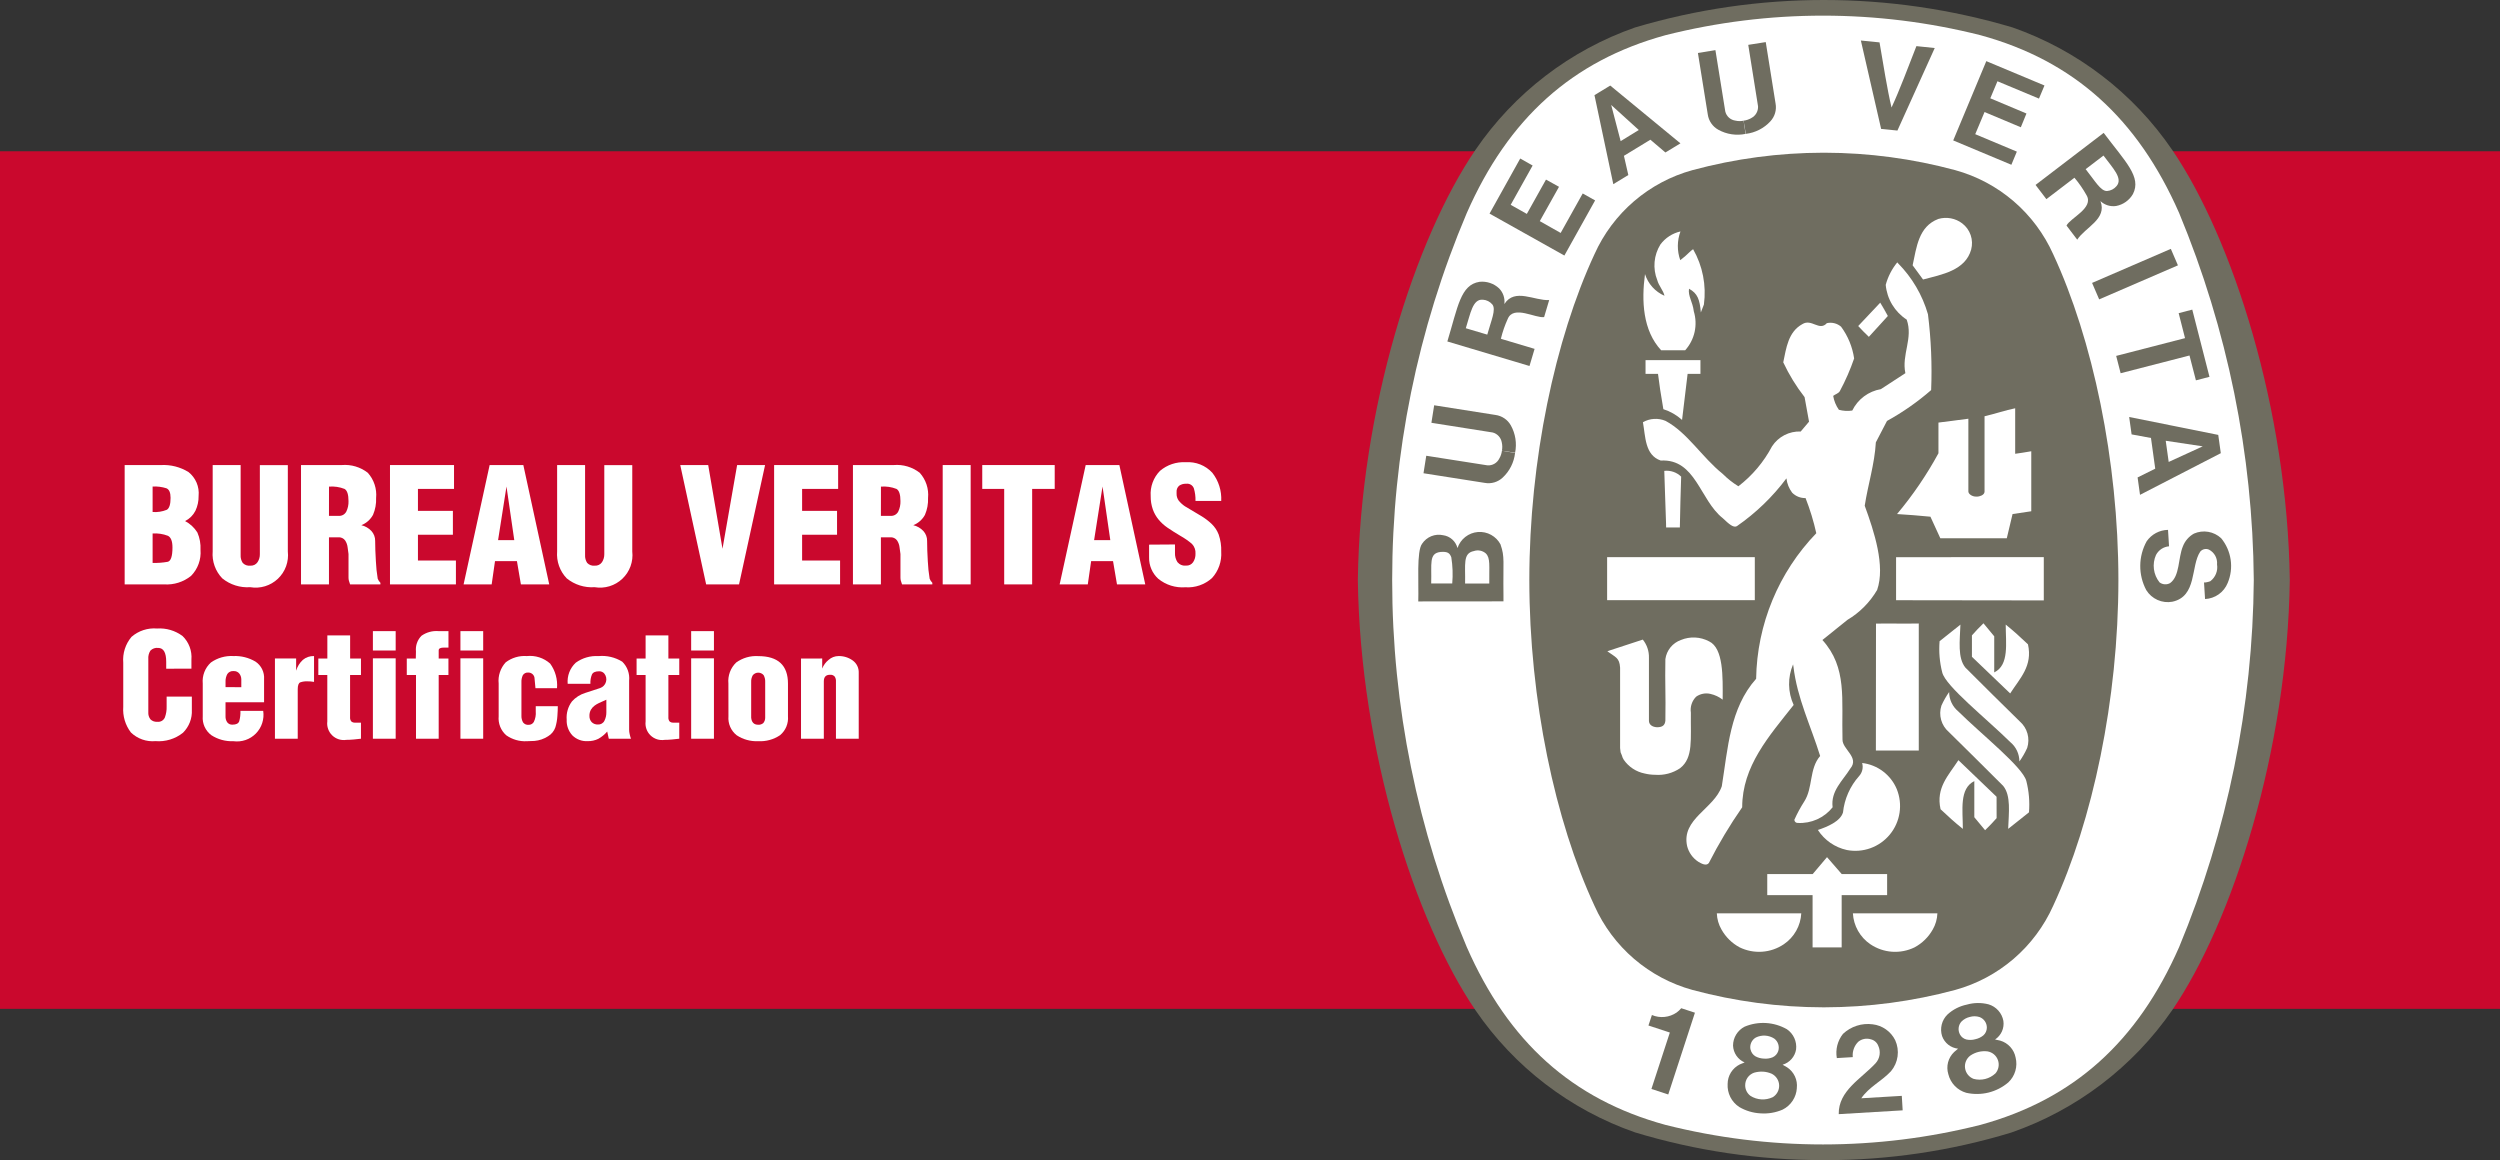 <svg width="153" height="71" viewBox="0 0 153 71" fill="none" xmlns="http://www.w3.org/2000/svg">
<rect x="0" y="0" width="153" height="71" fill="#333333" stroke="none"/>
<g clip-path="url(#clip0_2920_3602)">
<path d="M153 9.258H0V61.741H153V9.258Z" fill="#CA082D"/>
<path d="M111.619 71H111.703C115.56 71.006 119.395 70.438 123.085 69.314C127.08 67.929 130.531 65.305 132.938 61.823C136.634 56.407 139.989 45.939 140.135 35.512V35.483C139.989 25.061 136.634 14.592 132.938 9.174C130.564 5.696 127.142 3.07 123.17 1.68C115.632 -0.56 107.607 -0.56 100.069 1.68C96.096 3.068 92.671 5.695 90.297 9.174C86.601 14.589 83.245 25.061 83.1 35.483V35.512C83.245 45.939 86.601 56.403 90.297 61.823C92.671 65.299 96.095 67.92 100.066 69.303C103.784 70.429 107.647 71 111.531 70.997L111.619 71Z" fill="#6F6D60"/>
<path d="M137.932 35.498C137.872 43.208 136.321 50.833 133.366 57.953C130.82 63.747 126.924 67.273 121.207 68.842C114.878 70.439 108.252 70.439 101.923 68.842C96.202 67.276 92.307 63.751 89.764 57.953C86.753 50.851 85.201 43.214 85.201 35.498C85.201 27.783 86.753 20.146 89.764 13.044C92.31 7.253 96.206 3.725 101.923 2.155C108.252 0.558 114.878 0.558 121.207 2.155C126.929 3.722 130.823 7.25 133.366 13.044C136.321 20.163 137.871 27.788 137.932 35.498Z" fill="white"/>
<path d="M111.663 9.346C114.362 9.35 117.049 9.709 119.655 10.412C120.972 10.774 122.193 11.423 123.23 12.312C124.267 13.202 125.095 14.31 125.655 15.558C128.062 20.732 129.646 28.179 129.646 35.497C129.646 42.814 128.062 50.263 125.655 55.434C125.096 56.683 124.268 57.792 123.231 58.683C122.194 59.573 120.973 60.222 119.655 60.585C117.049 61.286 114.362 61.644 111.663 61.648H111.574C108.875 61.644 106.187 61.286 103.581 60.585C102.264 60.222 101.043 59.573 100.005 58.683C98.968 57.792 98.141 56.683 97.582 55.434C95.175 50.263 93.595 42.818 93.595 35.497C93.595 28.175 95.175 20.732 97.582 15.558C98.141 14.31 98.969 13.202 100.006 12.312C101.043 11.423 102.264 10.774 103.581 10.412C106.187 9.709 108.874 9.35 111.574 9.346H111.663Z" fill="#6F6D60"/>
<path d="M115.536 19.339C115.364 19.077 115.209 18.803 115.071 18.521L115.536 19.339Z" fill="white"/>
<path d="M107.394 34.098H98.356V36.73H107.394V34.098Z" fill="white"/>
<path d="M105.355 56.888C105.18 56.586 105.082 56.245 105.07 55.897C106.965 55.897 108.234 55.897 110.238 55.897C110.219 56.273 110.112 56.639 109.926 56.968C109.741 57.296 109.483 57.576 109.171 57.787C108.777 58.054 108.319 58.212 107.845 58.245C107.371 58.279 106.896 58.187 106.468 57.979C106 57.729 105.614 57.35 105.355 56.886" fill="white"/>
<path d="M110.93 54.783H108.156V53.493H110.937L111.813 52.457C112.242 52.957 112.271 52.99 112.714 53.493H115.492V54.783H112.71V57.98H110.93V54.783Z" fill="white"/>
<path d="M111.257 50.793C111.828 50.602 112.626 50.273 112.791 49.723C112.878 48.895 113.224 48.114 113.779 47.494C113.875 47.387 113.942 47.258 113.974 47.118C114.006 46.979 114.003 46.833 113.963 46.695C114.428 46.749 114.869 46.927 115.242 47.209C115.615 47.491 115.906 47.868 116.085 48.3C116.269 48.758 116.327 49.257 116.252 49.745C116.177 50.233 115.973 50.691 115.659 51.072C115.346 51.453 114.936 51.742 114.472 51.909C114.008 52.076 113.508 52.115 113.025 52.02C112.296 51.861 111.659 51.42 111.253 50.793" fill="white"/>
<path d="M104.588 39.247C104.326 39.109 104.037 39.03 103.741 39.016C103.444 39.002 103.149 39.053 102.875 39.166C102.624 39.255 102.402 39.411 102.233 39.618C102.065 39.825 101.957 40.074 101.921 40.338C101.892 41.906 101.949 42.389 101.921 44.111C101.892 44.38 101.75 44.508 101.409 44.508C101.124 44.494 100.913 44.352 100.915 44.105V40.258C100.927 39.854 100.794 39.458 100.54 39.143L98.552 39.794L98.37 39.859C98.873 40.232 99.109 40.243 99.15 40.861V45.781L99.181 46.042L99.252 46.213L99.307 46.374L99.377 46.502C99.677 46.934 100.132 47.234 100.647 47.337C100.858 47.389 101.074 47.416 101.292 47.417C101.832 47.46 102.372 47.318 102.822 47.014C103.641 46.374 103.459 45.251 103.482 43.616C103.455 43.439 103.47 43.258 103.526 43.088C103.582 42.918 103.677 42.763 103.804 42.637C103.929 42.548 104.072 42.487 104.223 42.458C104.374 42.428 104.529 42.431 104.679 42.467C104.951 42.528 105.206 42.648 105.427 42.819C105.437 41.41 105.478 39.673 104.597 39.251" fill="white"/>
<path d="M123.03 45.417C121.581 43.986 119.066 41.995 118.864 41.151C118.705 40.528 118.65 39.883 118.703 39.241C119.121 38.909 119.471 38.623 119.978 38.227C119.941 39.234 119.799 40.258 120.281 40.856C121.466 42.039 122.544 43.109 123.613 44.154C123.838 44.349 124 44.607 124.081 44.895C124.161 45.182 124.155 45.487 124.064 45.772C123.933 46.063 123.773 46.342 123.587 46.602C123.587 46.376 123.537 46.152 123.441 45.947C123.345 45.742 123.205 45.561 123.03 45.417Z" fill="white"/>
<path d="M114.811 38.165C115.917 38.147 116.277 38.179 117.429 38.158V45.931H114.804L114.811 38.165Z" fill="white"/>
<path d="M120.682 38.885C120.962 38.578 121.059 38.462 121.388 38.145L122.047 38.942V41.152C122.976 40.697 122.75 39.372 122.75 38.224C123.305 38.678 123.583 38.933 124.112 39.434C124.41 40.757 123.617 41.512 123.023 42.438L120.682 40.196V38.885Z" fill="white"/>
<path d="M122.816 32.94L123.168 31.46L124.314 31.289V27.617C123.873 27.683 123.689 27.731 123.329 27.772V24.986C122.726 25.11 122.091 25.328 121.454 25.475V30.095C121.447 30.32 121.093 30.395 121.018 30.391H120.922C120.696 30.391 120.464 30.234 120.464 30.078V25.626L118.633 25.862V27.74C117.914 29.061 117.065 30.308 116.099 31.46C117.087 31.528 117.158 31.528 118.142 31.622L118.748 32.942L122.816 32.94Z" fill="white"/>
<path d="M101.962 32.026C101.932 30.808 101.882 30.014 101.854 28.817C102.041 28.795 102.231 28.816 102.41 28.877C102.589 28.938 102.752 29.038 102.887 29.17C102.84 30.696 102.84 30.682 102.807 32.279H101.966L101.962 32.026Z" fill="white"/>
<path d="M101.797 25.041C101.598 23.844 101.583 23.756 101.47 22.881H100.707V22.039C102.024 22.039 102.75 22.039 104.067 22.039V22.88H103.282L102.942 25.699C102.61 25.4 102.218 25.175 101.793 25.04" fill="white"/>
<path d="M101.662 21.436C100.538 20.227 100.454 18.416 100.673 16.778V16.773C100.765 17.067 100.92 17.337 101.125 17.567C101.331 17.796 101.584 17.978 101.866 18.101C101.799 17.783 101.515 17.486 101.425 17.145C101.283 16.791 101.227 16.409 101.261 16.03C101.294 15.65 101.417 15.284 101.618 14.96C101.919 14.557 102.355 14.274 102.845 14.164C102.635 14.73 102.63 15.352 102.832 15.922C103.034 15.771 103.226 15.605 103.404 15.426C103.471 15.362 103.543 15.303 103.618 15.25C104.205 16.275 104.437 17.466 104.279 18.637L104.092 19.122C104.024 18.333 103.895 17.956 103.367 17.67C103.299 18.129 103.59 18.457 103.661 19.055C103.785 19.464 103.802 19.898 103.71 20.316C103.617 20.733 103.418 21.119 103.133 21.436H101.662Z" fill="white"/>
<path d="M115.536 19.339L114.374 20.615C114.063 20.316 114.033 20.281 113.721 19.953C114.317 19.328 114.377 19.261 115.07 18.523" fill="white"/>
<path d="M117.053 16.237C117.294 15.133 117.412 13.861 118.625 13.4C118.874 13.328 119.135 13.315 119.39 13.362C119.644 13.409 119.884 13.515 120.089 13.672C120.329 13.855 120.508 14.105 120.606 14.391C120.703 14.676 120.713 14.984 120.635 15.275C120.275 16.556 118.848 16.798 117.691 17.106L117.053 16.237Z" fill="white"/>
<path d="M125.08 34.096V36.745L116.04 36.733V34.1L125.08 34.096Z" fill="white"/>
<path d="M103.252 51.782C102.886 50.11 104.899 49.505 105.374 48.119C105.75 45.797 105.864 43.352 107.475 41.541C107.529 38.212 108.846 35.027 111.157 32.633C110.994 31.9 110.775 31.181 110.5 30.482C110.348 30.486 110.197 30.459 110.057 30.403C109.916 30.346 109.788 30.262 109.681 30.154C109.487 29.898 109.366 29.595 109.33 29.276C108.483 30.409 107.458 31.397 106.296 32.202C106.084 32.317 105.812 32.07 105.431 31.711C104.023 30.598 103.785 28.069 101.636 28.185C100.66 27.853 100.706 26.704 100.547 25.84C100.756 25.72 100.99 25.651 101.231 25.637C101.472 25.623 101.713 25.665 101.934 25.759C103.274 26.477 104.165 27.989 105.431 29.003C105.72 29.292 106.041 29.546 106.389 29.76C107.243 29.104 107.945 28.271 108.447 27.318C108.636 27.027 108.897 26.79 109.206 26.63C109.514 26.471 109.858 26.394 110.204 26.408L110.713 25.806L110.44 24.303C109.927 23.645 109.489 22.931 109.135 22.175C109.318 21.311 109.433 20.311 110.305 19.836C110.873 19.482 111.341 20.29 111.804 19.777C111.956 19.743 112.113 19.744 112.265 19.782C112.416 19.82 112.556 19.892 112.674 19.994C113.096 20.566 113.37 21.233 113.473 21.937C113.237 22.624 112.945 23.291 112.601 23.931C112.52 24.08 112.324 24.123 112.191 24.227C112.241 24.534 112.361 24.825 112.54 25.079C112.807 25.152 113.086 25.168 113.359 25.125C113.526 24.784 113.772 24.487 114.076 24.259C114.38 24.032 114.734 23.88 115.108 23.816L116.609 22.838C116.367 21.701 117.097 20.699 116.689 19.56C116.328 19.326 116.025 19.013 115.803 18.645C115.581 18.276 115.445 17.862 115.406 17.433C115.542 16.93 115.783 16.461 116.113 16.057L116.164 16.116C117.023 16.986 117.651 18.057 117.991 19.232C118.183 20.771 118.249 22.323 118.186 23.873C117.355 24.597 116.449 25.23 115.484 25.762L114.802 27.072C114.722 28.425 114.323 29.643 114.121 30.951C114.699 32.532 115.391 34.639 114.881 36.105C114.439 36.86 113.813 37.491 113.061 37.937L111.531 39.168C113.066 40.868 112.693 42.797 112.761 45.26C112.747 45.855 113.808 46.35 113.244 47.029C112.769 47.789 112.03 48.406 112.156 49.407C111.902 49.726 111.576 49.978 111.205 50.145C110.834 50.311 110.429 50.386 110.023 50.364C109.997 50.366 109.97 50.362 109.945 50.353C109.92 50.344 109.897 50.33 109.877 50.312C109.858 50.294 109.842 50.272 109.831 50.248C109.821 50.224 109.815 50.197 109.815 50.17C109.988 49.784 110.189 49.411 110.418 49.055C110.963 48.214 110.712 47.052 111.393 46.267C110.829 44.437 109.985 42.74 109.757 40.782L109.736 40.661C109.569 41.054 109.486 41.478 109.492 41.906C109.498 42.334 109.594 42.755 109.772 43.144C108.26 45.055 106.622 46.89 106.622 49.406C105.864 50.496 105.182 51.637 104.579 52.82C104.418 53.022 104.114 52.844 103.935 52.739C103.596 52.518 103.353 52.177 103.253 51.784" fill="white"/>
<path d="M119.844 43.536C121.293 44.966 123.806 46.957 124.013 47.803C124.171 48.427 124.226 49.073 124.174 49.714C123.754 50.043 123.407 50.332 122.9 50.726C122.938 49.721 123.08 48.696 122.595 48.096C121.41 46.914 120.335 45.845 119.267 44.797C119.042 44.603 118.878 44.346 118.798 44.059C118.717 43.772 118.723 43.468 118.814 43.184C118.945 42.892 119.104 42.613 119.288 42.352C119.288 42.578 119.338 42.802 119.434 43.007C119.53 43.212 119.671 43.392 119.845 43.536" fill="white"/>
<path d="M122.193 50.07C121.916 50.378 121.814 50.49 121.488 50.809L120.828 50.014V47.804C119.897 48.259 120.126 49.578 120.126 50.728C119.571 50.279 119.292 50.022 118.762 49.525C118.466 48.202 119.258 47.447 119.854 46.522L122.19 48.762L122.193 50.07Z" fill="white"/>
<path d="M118.284 56.888C118.458 56.586 118.556 56.245 118.568 55.897C116.672 55.897 115.403 55.897 113.397 55.897C113.418 56.273 113.525 56.639 113.71 56.967C113.896 57.295 114.154 57.576 114.465 57.787C114.86 58.054 115.317 58.212 115.792 58.246C116.267 58.279 116.742 58.187 117.17 57.979C117.638 57.729 118.024 57.349 118.284 56.886" fill="white"/>
<path d="M112.53 68.186C112.505 66.749 113.907 66.022 114.789 65.068C114.917 64.926 115.001 64.749 115.03 64.56C115.058 64.371 115.031 64.177 114.95 64.003C114.913 63.906 114.852 63.818 114.774 63.749C114.695 63.68 114.601 63.631 114.499 63.607C114.369 63.565 114.23 63.557 114.096 63.582C113.962 63.608 113.836 63.666 113.729 63.753C113.605 63.874 113.51 64.022 113.452 64.186C113.393 64.349 113.372 64.524 113.39 64.696L112.414 64.755C112.368 64.495 112.378 64.229 112.443 63.973C112.509 63.718 112.627 63.479 112.791 63.273C113.032 63.046 113.32 62.876 113.634 62.775C113.949 62.673 114.282 62.644 114.61 62.688C114.902 62.723 115.181 62.83 115.421 63C115.662 63.17 115.857 63.397 115.987 63.661C116.128 63.97 116.178 64.312 116.132 64.648C116.086 64.985 115.945 65.301 115.727 65.56C115.147 66.18 114.389 66.514 113.911 67.214L116.39 67.066C116.409 67.375 116.425 67.671 116.443 67.953L112.53 68.186Z" fill="#6F6D60"/>
<path d="M103.729 61.977L103.715 62.023L102.097 66.982L101.067 66.644L102.176 63.248L102.193 63.191C101.782 63.046 101.287 62.904 100.885 62.761L101.097 62.119C101.342 62.223 101.608 62.263 101.872 62.236C102.137 62.209 102.39 62.117 102.609 61.967C102.714 61.891 102.809 61.803 102.892 61.703L103.729 61.977Z" fill="#6F6D60"/>
<path d="M122.113 65.699C121.937 65.861 121.724 65.976 121.493 66.034C121.261 66.091 121.019 66.089 120.788 66.028C120.65 65.977 120.528 65.889 120.436 65.775C120.343 65.659 120.283 65.522 120.262 65.375C120.241 65.229 120.26 65.08 120.317 64.944C120.374 64.807 120.466 64.689 120.585 64.601C120.891 64.391 121.263 64.3 121.631 64.344C121.776 64.368 121.913 64.429 122.026 64.523C122.139 64.617 122.224 64.74 122.274 64.879C122.323 65.017 122.334 65.166 122.306 65.311C122.278 65.455 122.212 65.59 122.115 65.699M119.949 63.308C119.881 63.182 119.853 63.038 119.87 62.896C119.887 62.754 119.948 62.621 120.045 62.515C120.187 62.375 120.365 62.278 120.56 62.235C120.751 62.18 120.954 62.183 121.144 62.242C121.278 62.291 121.394 62.381 121.475 62.499C121.556 62.618 121.598 62.758 121.595 62.901C121.593 62.989 121.574 63.075 121.537 63.155C121.501 63.235 121.448 63.306 121.383 63.364C121.241 63.481 121.074 63.561 120.895 63.599C120.718 63.651 120.531 63.657 120.35 63.619C120.265 63.598 120.185 63.56 120.116 63.506C120.047 63.453 119.989 63.385 119.948 63.308M123.356 64.724C123.31 64.481 123.197 64.255 123.03 64.071C122.863 63.888 122.649 63.754 122.411 63.685L122.098 63.617C122.282 63.495 122.427 63.324 122.518 63.123C122.608 62.922 122.639 62.699 122.607 62.48C122.565 62.244 122.457 62.024 122.297 61.845C122.137 61.666 121.931 61.535 121.701 61.466C121.264 61.353 120.805 61.358 120.371 61.482C119.928 61.573 119.518 61.782 119.185 62.088C119.014 62.256 118.892 62.468 118.834 62.701C118.776 62.934 118.783 63.178 118.855 63.407C118.929 63.615 119.06 63.798 119.233 63.935C119.406 64.071 119.615 64.156 119.834 64.179L119.592 64.385C119.413 64.556 119.284 64.773 119.221 65.013C119.159 65.253 119.165 65.506 119.238 65.743C119.304 66.012 119.441 66.259 119.633 66.459C119.825 66.658 120.067 66.803 120.333 66.879C120.783 66.98 121.249 66.975 121.697 66.865C122.144 66.754 122.559 66.541 122.91 66.242C123.112 66.052 123.26 65.811 123.338 65.544C123.417 65.277 123.423 64.994 123.356 64.724Z" fill="#6F6D60"/>
<path d="M108.49 67.148C108.275 67.25 108.037 67.297 107.799 67.283C107.561 67.269 107.33 67.195 107.129 67.067C107.028 66.993 106.946 66.895 106.89 66.783C106.834 66.671 106.805 66.547 106.806 66.422C106.804 66.252 106.856 66.085 106.954 65.946C107.052 65.807 107.192 65.703 107.352 65.648C107.529 65.597 107.714 65.576 107.898 65.585C108.081 65.596 108.261 65.64 108.43 65.714C108.562 65.78 108.673 65.879 108.753 66.003C108.833 66.127 108.879 66.269 108.884 66.417C108.89 66.564 108.856 66.71 108.786 66.839C108.716 66.969 108.612 67.077 108.486 67.153M107.129 64.225C107.1 64.084 107.117 63.937 107.176 63.806C107.235 63.675 107.333 63.566 107.458 63.495C107.636 63.408 107.833 63.368 108.03 63.38C108.228 63.392 108.419 63.455 108.585 63.562C108.701 63.649 108.786 63.769 108.829 63.907C108.872 64.044 108.872 64.192 108.827 64.329C108.799 64.412 108.754 64.488 108.696 64.553C108.637 64.618 108.566 64.67 108.486 64.706C108.316 64.776 108.132 64.804 107.949 64.787C107.766 64.781 107.586 64.732 107.426 64.643C107.351 64.597 107.287 64.536 107.237 64.465C107.187 64.393 107.152 64.312 107.133 64.226M109.965 66.594C109.994 66.347 109.954 66.098 109.849 65.874C109.745 65.65 109.58 65.459 109.374 65.322L109.095 65.161C109.306 65.099 109.496 64.978 109.642 64.813C109.788 64.648 109.885 64.445 109.92 64.227C109.949 63.989 109.912 63.747 109.812 63.528C109.713 63.31 109.555 63.123 109.357 62.988C108.966 62.766 108.53 62.636 108.082 62.609C107.634 62.582 107.185 62.658 106.771 62.832C106.558 62.941 106.379 63.107 106.254 63.312C106.128 63.516 106.062 63.752 106.062 63.991C106.071 64.213 106.143 64.427 106.268 64.609C106.393 64.791 106.568 64.934 106.771 65.021L106.473 65.143C106.251 65.254 106.064 65.424 105.933 65.634C105.802 65.845 105.732 66.088 105.731 66.336C105.715 66.613 105.771 66.89 105.896 67.138C106.021 67.386 106.209 67.596 106.441 67.748C106.839 67.982 107.289 68.116 107.75 68.138C108.21 68.171 108.671 68.092 109.094 67.91C109.343 67.787 109.555 67.6 109.708 67.368C109.861 67.137 109.951 66.869 109.967 66.591" fill="#6F6D60"/>
<path d="M132.855 15.231L128.035 17.314L128.469 18.322L133.289 16.239L132.855 15.231Z" fill="#6F6D60"/>
<path d="M115.125 7.89L113.885 2.48L115.027 2.594C115.259 3.933 115.493 5.454 115.762 6.58C116.251 5.532 116.789 4.088 117.284 2.823L118.406 2.939L116.122 7.99L115.125 7.89Z" fill="#6F6D60"/>
<path d="M94.615 10.991L93.442 13.091L92.454 12.536L93.797 10.13L93.038 9.701L91.16 13.073L95.74 15.639L97.621 12.265L96.862 11.84L95.513 14.256L94.235 13.533L95.411 11.433L94.615 10.991Z" fill="#6F6D60"/>
<path d="M91.14 35.713H89.675H89.664C89.69 34.545 89.509 33.858 90.204 33.724C90.326 33.682 90.458 33.674 90.585 33.699C90.712 33.724 90.83 33.782 90.928 33.866C91.224 34.152 91.13 34.629 91.144 35.71M88.877 35.71H87.589C87.628 34.5 87.428 33.861 88.164 33.779C88.6 33.748 88.722 33.847 88.82 34.108C88.904 34.637 88.924 35.175 88.877 35.709M91.838 33.328C91.707 33.078 91.505 32.871 91.258 32.734C91.011 32.597 90.729 32.537 90.447 32.559C90.166 32.582 89.897 32.687 89.675 32.862C89.453 33.036 89.287 33.273 89.198 33.541C89.146 33.337 89.034 33.153 88.877 33.013C88.72 32.873 88.525 32.783 88.317 32.755C88.075 32.701 87.823 32.723 87.593 32.816C87.364 32.91 87.168 33.071 87.032 33.278C86.686 33.726 86.835 35.682 86.798 36.808L92.012 36.803V36.421C91.984 34.342 92.102 34.095 91.834 33.328" fill="#6F6D60"/>
<path d="M133.334 19.165L134.167 18.949L135.22 23.062L134.39 23.277L133.997 21.756L129.783 22.842L129.51 21.781L133.724 20.694L133.334 19.165Z" fill="#6F6D60"/>
<path d="M106.83 8.194C106.26 8.312 105.668 8.222 105.159 7.939C104.986 7.844 104.838 7.709 104.726 7.545C104.614 7.382 104.542 7.195 104.515 6.998L103.912 3.242L104.983 3.068L105.588 6.826C105.623 6.969 105.701 7.099 105.81 7.198C105.92 7.297 106.057 7.361 106.203 7.381C106.368 7.42 106.54 7.422 106.706 7.387" fill="#6F6D60"/>
<path d="M106.844 8.192C107.42 8.124 107.954 7.853 108.347 7.426C108.482 7.281 108.581 7.106 108.636 6.916C108.691 6.726 108.701 6.525 108.664 6.33L108.064 2.576L106.993 2.745L107.592 6.504C107.6 6.65 107.566 6.796 107.493 6.924C107.421 7.051 107.313 7.155 107.182 7.223C107.038 7.309 106.876 7.364 106.709 7.384" fill="#6F6D60"/>
<path d="M132.724 28.271L132.543 26.975L134.808 27.316L132.724 28.271ZM135.757 26.616L130.305 25.52L130.454 26.585L131.64 26.804L131.9 28.683L130.821 29.219L130.969 30.284L135.913 27.735L135.757 26.616Z" fill="#6F6D60"/>
<path d="M134.968 35.646L135.065 35.63L135.186 35.6L135.271 35.57C135.426 35.453 135.547 35.295 135.619 35.114C135.692 34.933 135.714 34.736 135.683 34.544C135.7 34.361 135.663 34.177 135.576 34.016C135.488 33.855 135.355 33.723 135.192 33.639C135.102 33.597 135 33.587 134.902 33.609C134.805 33.631 134.718 33.684 134.654 33.761C134.061 34.641 134.473 36.504 132.944 36.826C132.638 36.882 132.322 36.843 132.038 36.716C131.754 36.589 131.514 36.379 131.351 36.114C131.105 35.653 130.979 35.137 130.984 34.614C130.988 34.092 131.125 33.578 131.379 33.122C131.527 32.912 131.721 32.739 131.948 32.618C132.175 32.498 132.427 32.432 132.683 32.428L132.745 33.434C132.578 33.448 132.417 33.504 132.277 33.597C132.138 33.69 132.024 33.817 131.946 33.966C131.825 34.238 131.781 34.539 131.82 34.834C131.858 35.13 131.977 35.409 132.164 35.641C132.255 35.71 132.365 35.751 132.479 35.759C132.593 35.767 132.708 35.742 132.808 35.687C133.415 35.25 133.291 34.163 133.594 33.434C133.722 33.103 133.962 32.827 134.272 32.655C134.546 32.536 134.849 32.498 135.143 32.548C135.438 32.598 135.712 32.733 135.932 32.936C136.243 33.312 136.445 33.767 136.516 34.251C136.587 34.734 136.524 35.228 136.334 35.678C136.221 35.958 136.031 36.199 135.785 36.373C135.54 36.547 135.25 36.647 134.949 36.661L134.886 35.648L134.968 35.646Z" fill="#6F6D60"/>
<path d="M92.722 27.72C92.658 28.298 92.389 28.834 91.963 29.23C91.819 29.365 91.645 29.465 91.455 29.521C91.265 29.577 91.065 29.588 90.871 29.553L87.118 28.963L87.287 27.892L91.037 28.48C91.185 28.49 91.332 28.455 91.46 28.381C91.588 28.307 91.691 28.197 91.756 28.064C91.843 27.919 91.898 27.756 91.917 27.588" fill="#6F6D60"/>
<path d="M92.724 27.706C92.84 27.135 92.747 26.542 92.463 26.034C92.367 25.861 92.231 25.713 92.068 25.603C91.904 25.492 91.717 25.421 91.522 25.395L87.771 24.803L87.602 25.875L91.353 26.468C91.495 26.505 91.623 26.583 91.722 26.692C91.821 26.801 91.886 26.937 91.91 27.082C91.947 27.247 91.95 27.419 91.917 27.585" fill="#6F6D60"/>
<path d="M99.184 8.638L98.604 6.42L98.597 6.408V6.414V6.407V6.417L100.294 7.956L99.184 8.638ZM98.547 5.236L97.581 5.823L98.734 11.271L99.653 10.712L99.384 9.536L101.004 8.55L101.923 9.331L102.843 8.773L98.547 5.236Z" fill="#6F6D60"/>
<path d="M124.019 6.947L121.806 6.016L122.244 4.973L124.785 6.035L125.122 5.232L121.562 3.742L119.537 8.594L123.096 10.084L123.431 9.28L120.884 8.212L121.454 6.856L123.674 7.789L124.019 6.947Z" fill="#6F6D60"/>
<path d="M91.021 20.479L89.707 20.088C89.995 19.189 90.123 18.285 90.754 18.342C90.865 18.349 90.973 18.378 91.073 18.428C91.172 18.478 91.26 18.548 91.332 18.633C91.574 18.94 91.261 19.611 91.021 20.479ZM92.068 18.598C92.089 18.426 92.07 18.252 92.015 18.087C91.959 17.923 91.867 17.774 91.746 17.65C91.587 17.5 91.398 17.387 91.191 17.318C90.984 17.248 90.765 17.224 90.549 17.247C89.38 17.428 89.224 18.773 88.578 20.898L93.605 22.399L93.917 21.351L91.934 20.758L91.854 20.731C91.956 20.309 92.099 19.897 92.28 19.502C92.643 18.666 93.971 19.487 94.5 19.406L94.81 18.364C93.91 18.415 92.707 17.61 92.072 18.601" fill="#6F6D60"/>
<path d="M129.529 11.393C129.458 11.478 129.37 11.549 129.271 11.6C129.172 11.65 129.064 11.681 128.953 11.69C128.559 11.707 128.205 11.055 127.642 10.353L128.733 9.52C129.292 10.279 129.946 10.915 129.529 11.393ZM128.746 8.131L124.576 11.318L125.239 12.188L126.885 10.931L126.956 10.877C127.237 11.21 127.485 11.568 127.697 11.948C128.159 12.73 126.713 13.329 126.47 13.804L127.126 14.668C127.616 13.909 128.973 13.409 128.547 12.308C128.674 12.427 128.826 12.515 128.992 12.567C129.157 12.619 129.333 12.632 129.504 12.607C129.719 12.567 129.922 12.481 130.099 12.355C130.277 12.229 130.426 12.066 130.535 11.877C131.074 10.828 130.081 9.908 128.746 8.133" fill="#6F6D60"/>
<path d="M10.172 40.925V40.503C10.172 39.936 10.008 39.652 9.677 39.652C9.591 39.642 9.504 39.651 9.422 39.68C9.34 39.709 9.265 39.756 9.205 39.818C9.107 39.972 9.062 40.153 9.077 40.335V43.586C9.065 43.743 9.112 43.899 9.208 44.024C9.263 44.078 9.329 44.119 9.402 44.145C9.475 44.171 9.552 44.181 9.629 44.174C9.724 44.185 9.819 44.166 9.902 44.119C9.985 44.071 10.05 43.999 10.089 43.911C10.169 43.694 10.207 43.463 10.198 43.231V42.634H11.741V43.44C11.755 43.7 11.714 43.959 11.62 44.201C11.526 44.443 11.382 44.663 11.198 44.845C10.723 45.224 10.121 45.407 9.515 45.357C9.241 45.382 8.965 45.348 8.706 45.256C8.446 45.165 8.209 45.018 8.011 44.827C7.669 44.38 7.502 43.823 7.543 43.261V40.56C7.495 39.986 7.676 39.418 8.047 38.977C8.26 38.791 8.508 38.65 8.777 38.562C9.046 38.474 9.329 38.441 9.611 38.465C10.17 38.427 10.723 38.59 11.172 38.925C11.364 39.11 11.512 39.336 11.606 39.586C11.7 39.836 11.737 40.104 11.715 40.37V40.923L10.172 40.925Z" fill="white"/>
<path d="M13.802 42.98V43.834C13.796 43.966 13.832 44.096 13.906 44.205C13.944 44.254 13.993 44.293 14.049 44.318C14.105 44.343 14.167 44.354 14.228 44.349C14.454 44.349 14.591 44.279 14.641 44.14C14.698 43.934 14.723 43.72 14.714 43.506H16.108C16.146 43.756 16.125 44.011 16.047 44.252C15.97 44.492 15.837 44.711 15.66 44.891C15.483 45.071 15.267 45.208 15.028 45.289C14.789 45.371 14.535 45.396 14.285 45.362C13.808 45.382 13.336 45.254 12.935 44.994C12.757 44.861 12.615 44.686 12.522 44.483C12.43 44.281 12.391 44.058 12.408 43.836V41.835C12.386 41.596 12.419 41.355 12.506 41.13C12.592 40.906 12.73 40.706 12.908 40.544C13.309 40.261 13.795 40.122 14.285 40.15C14.758 40.13 15.226 40.248 15.634 40.489C15.81 40.606 15.952 40.768 16.044 40.959C16.137 41.149 16.177 41.361 16.161 41.572V42.978L13.802 42.98ZM14.768 42.057V41.573C14.767 41.45 14.727 41.33 14.653 41.231C14.612 41.176 14.557 41.133 14.494 41.105C14.431 41.077 14.363 41.065 14.294 41.07C14.22 41.062 14.146 41.075 14.079 41.107C14.012 41.138 13.955 41.188 13.913 41.249C13.834 41.396 13.795 41.562 13.803 41.729V42.051L14.768 42.057Z" fill="white"/>
<path d="M18.123 40.3V41.047C18.198 40.794 18.338 40.566 18.531 40.387C18.723 40.225 18.969 40.141 19.219 40.151V41.732C19.153 41.719 19.085 41.71 19.017 41.705C18.942 41.7 18.868 41.697 18.798 41.697C18.657 41.692 18.516 41.713 18.382 41.758C18.275 41.799 18.221 41.94 18.221 42.179V45.209H16.826V40.3H18.123Z" fill="white"/>
<path d="M19.482 41.311V40.301H20.034V38.887H21.428V40.301H22.091V41.311H21.425V43.885C21.415 43.98 21.441 44.075 21.499 44.151C21.564 44.206 21.647 44.233 21.732 44.226H22.091V45.209C21.962 45.225 21.813 45.24 21.644 45.257C21.475 45.273 21.322 45.279 21.197 45.279C21.041 45.304 20.882 45.292 20.732 45.245C20.582 45.198 20.445 45.116 20.332 45.006C20.219 44.897 20.133 44.762 20.081 44.614C20.028 44.465 20.011 44.306 20.031 44.15V41.311H19.482Z" fill="white"/>
<path d="M22.821 39.811V38.625H24.215V39.811H22.821ZM22.821 45.21V40.29H24.215V45.21H22.821Z" fill="white"/>
<path d="M25.459 41.311H24.895V40.301H25.447L25.456 39.871C25.438 39.696 25.459 39.519 25.517 39.352C25.576 39.186 25.67 39.035 25.793 38.91C26.096 38.696 26.463 38.595 26.832 38.624H27.446V39.634H27.148C27.073 39.63 26.998 39.644 26.929 39.673C26.904 39.684 26.883 39.702 26.869 39.725C26.854 39.747 26.847 39.774 26.848 39.801V40.301H27.444V41.311H26.848V45.209H25.459V41.311Z" fill="white"/>
<path d="M28.178 39.811V38.625H29.571V39.811H28.178ZM28.178 45.21V40.29H29.571V45.21H28.178Z" fill="white"/>
<path d="M32.77 42.118L32.762 42.031L32.709 41.467C32.692 41.379 32.645 41.301 32.576 41.245C32.507 41.189 32.421 41.159 32.332 41.16C32.267 41.153 32.201 41.164 32.142 41.193C32.083 41.221 32.033 41.266 31.998 41.321C31.934 41.458 31.904 41.609 31.912 41.76V43.789C31.904 43.934 31.938 44.078 32.007 44.206C32.047 44.26 32.1 44.303 32.162 44.33C32.224 44.357 32.291 44.367 32.358 44.36C32.421 44.36 32.483 44.344 32.537 44.313C32.592 44.282 32.637 44.238 32.669 44.184C32.766 43.985 32.807 43.763 32.788 43.543V43.22H34.138C34.138 43.389 34.128 43.594 34.111 43.835C34.096 44.064 34.055 44.291 33.989 44.511C33.909 44.741 33.751 44.936 33.541 45.06C33.291 45.221 33.005 45.319 32.709 45.345C32.651 45.345 32.565 45.345 32.454 45.354C32.343 45.362 32.273 45.362 32.244 45.362C31.795 45.387 31.35 45.259 30.982 44.999C30.819 44.856 30.692 44.676 30.611 44.474C30.531 44.272 30.498 44.054 30.518 43.837V41.835C30.493 41.6 30.519 41.363 30.594 41.139C30.668 40.916 30.789 40.71 30.948 40.536C31.318 40.254 31.777 40.117 32.241 40.151C32.498 40.124 32.758 40.151 33.004 40.23C33.251 40.309 33.477 40.44 33.67 40.612C33.986 41.047 34.135 41.582 34.089 42.118H32.77Z" fill="white"/>
<path d="M37.161 44.77C37.008 44.95 36.824 45.101 36.618 45.216C36.414 45.316 36.188 45.365 35.961 45.358C35.788 45.368 35.615 45.341 35.454 45.279C35.292 45.217 35.145 45.122 35.023 45C34.787 44.739 34.664 44.396 34.681 44.045C34.649 43.645 34.763 43.248 35.003 42.927C35.223 42.682 35.505 42.502 35.819 42.406C36.146 42.299 36.45 42.199 36.731 42.108C36.815 42.078 36.891 42.029 36.953 41.964C37.015 41.899 37.06 41.82 37.085 41.734C37.111 41.648 37.115 41.558 37.098 41.469C37.081 41.381 37.044 41.299 36.989 41.228C36.95 41.18 36.901 41.142 36.845 41.117C36.789 41.092 36.728 41.08 36.667 41.083C36.438 41.083 36.292 41.147 36.228 41.276C36.154 41.456 36.122 41.651 36.132 41.847H34.742C34.721 41.608 34.755 41.367 34.84 41.144C34.926 40.92 35.062 40.719 35.238 40.556C35.64 40.264 36.131 40.122 36.627 40.153C37.136 40.105 37.647 40.225 38.082 40.495C38.235 40.644 38.352 40.825 38.425 41.026C38.498 41.227 38.525 41.442 38.503 41.655V44.666C38.504 44.752 38.514 44.837 38.534 44.921C38.554 45.019 38.581 45.115 38.614 45.21H37.258L37.161 44.77ZM37.109 42.821C36.879 42.928 36.724 42.999 36.644 43.032C36.554 43.074 36.468 43.125 36.388 43.185C36.297 43.252 36.22 43.338 36.163 43.436C36.1 43.551 36.069 43.682 36.074 43.814C36.068 43.954 36.117 44.091 36.211 44.195C36.262 44.245 36.322 44.283 36.388 44.308C36.455 44.333 36.525 44.344 36.596 44.34C36.677 44.345 36.757 44.326 36.827 44.285C36.897 44.245 36.954 44.185 36.99 44.112C37.071 43.952 37.112 43.774 37.109 43.594V42.821Z" fill="white"/>
<path d="M38.959 41.311V40.301H39.511V38.887H40.905V40.301H41.571V41.311H40.905V43.885C40.895 43.98 40.921 44.076 40.979 44.151C41.044 44.206 41.127 44.232 41.211 44.226H41.571V45.209C41.442 45.225 41.293 45.24 41.123 45.257C40.954 45.273 40.801 45.279 40.677 45.279C40.521 45.304 40.362 45.292 40.212 45.245C40.062 45.197 39.925 45.115 39.812 45.006C39.699 44.897 39.613 44.762 39.561 44.614C39.509 44.465 39.492 44.306 39.511 44.15V41.311H38.959Z" fill="white"/>
<path d="M42.299 39.811V38.625H43.693V39.811H42.299ZM42.299 45.21V40.29H43.693V45.21H42.299Z" fill="white"/>
<path d="M44.578 41.835C44.555 41.598 44.586 41.359 44.668 41.135C44.751 40.911 44.883 40.71 45.055 40.545C45.445 40.263 45.921 40.124 46.401 40.154C47.616 40.154 48.224 40.715 48.224 41.838V43.836C48.242 44.053 48.208 44.272 48.124 44.474C48.04 44.675 47.908 44.853 47.741 44.993C47.347 45.259 46.878 45.388 46.404 45.361C45.937 45.383 45.475 45.256 45.085 44.998C44.911 44.861 44.775 44.684 44.687 44.481C44.599 44.278 44.562 44.056 44.581 43.836L44.578 41.835ZM45.972 43.925C46.001 44.21 46.143 44.354 46.401 44.354C46.457 44.358 46.513 44.352 46.566 44.334C46.62 44.317 46.669 44.289 46.712 44.253C46.789 44.161 46.831 44.045 46.83 43.925V41.735C46.837 41.59 46.804 41.446 46.734 41.319C46.694 41.271 46.643 41.232 46.585 41.206C46.528 41.179 46.465 41.166 46.402 41.166C46.339 41.166 46.277 41.181 46.22 41.208C46.163 41.235 46.112 41.274 46.072 41.323C46 41.448 45.965 41.591 45.972 41.735V43.925Z" fill="white"/>
<path d="M50.319 40.3V40.915C50.401 40.706 50.537 40.522 50.713 40.383C50.878 40.236 51.089 40.154 51.309 40.151C51.625 40.142 51.935 40.238 52.191 40.424C52.309 40.51 52.404 40.624 52.467 40.755C52.531 40.887 52.56 41.032 52.554 41.179V45.212H51.16V41.7C51.168 41.594 51.139 41.489 51.08 41.401C51.044 41.363 50.999 41.333 50.95 41.315C50.9 41.297 50.847 41.29 50.795 41.296C50.543 41.296 50.418 41.431 50.418 41.699V45.211H49.022V40.303L50.319 40.3Z" fill="white"/>
<path d="M7.629 35.765V28.462H9.846C10.44 28.428 11.03 28.578 11.537 28.89C11.754 29.062 11.924 29.286 12.032 29.541C12.14 29.796 12.182 30.074 12.155 30.35C12.161 30.665 12.094 30.976 11.96 31.261C11.821 31.532 11.6 31.753 11.328 31.89C11.636 32.052 11.896 32.294 12.081 32.591C12.226 32.925 12.291 33.288 12.271 33.652C12.295 33.944 12.255 34.237 12.155 34.512C12.055 34.787 11.897 35.037 11.692 35.245C11.227 35.619 10.639 35.804 10.044 35.765H7.629ZM9.34 31.334C9.637 31.358 9.935 31.311 10.211 31.198C10.363 31.107 10.439 30.864 10.439 30.468C10.439 30.149 10.355 29.955 10.186 29.883C9.913 29.796 9.626 29.76 9.34 29.776V31.334ZM9.34 34.451C9.65 34.46 9.959 34.437 10.264 34.382C10.457 34.337 10.555 34.045 10.555 33.505C10.555 33.123 10.463 32.885 10.278 32.791C9.979 32.676 9.659 32.628 9.34 32.649V34.451Z" fill="white"/>
<path d="M13.016 28.461H14.727V33.964C14.716 34.135 14.76 34.305 14.853 34.448C14.912 34.512 14.985 34.56 15.066 34.59C15.148 34.619 15.235 34.629 15.32 34.619C15.406 34.625 15.492 34.609 15.57 34.571C15.648 34.534 15.714 34.476 15.762 34.405C15.857 34.261 15.906 34.093 15.903 33.921V28.467H17.615V33.747C17.65 34.054 17.614 34.365 17.509 34.655C17.404 34.945 17.232 35.206 17.009 35.419C16.785 35.631 16.515 35.788 16.221 35.878C15.926 35.968 15.614 35.987 15.311 35.936C14.694 35.979 14.084 35.786 13.604 35.396C13.395 35.179 13.234 34.92 13.133 34.635C13.031 34.351 12.991 34.048 13.016 33.747V28.461Z" fill="white"/>
<path d="M20.133 35.765H18.422V28.461H20.918C21.488 28.413 22.056 28.582 22.508 28.933C22.695 29.141 22.837 29.385 22.925 29.651C23.013 29.917 23.045 30.198 23.018 30.477C23.033 30.831 22.968 31.183 22.829 31.509C22.672 31.797 22.419 32.021 22.114 32.142C22.348 32.196 22.561 32.318 22.727 32.493C22.881 32.659 22.965 32.879 22.96 33.106C22.96 33.458 22.975 33.871 23.004 34.348C23.02 34.705 23.057 35.062 23.116 35.415C23.151 35.51 23.208 35.596 23.281 35.667V35.765H21.426C21.393 35.675 21.369 35.604 21.353 35.541C21.336 35.478 21.328 35.412 21.329 35.346V33.905C21.309 33.788 21.292 33.653 21.275 33.502C21.259 33.35 21.207 33.205 21.123 33.077C21.076 33.011 21.012 32.958 20.938 32.924C20.864 32.89 20.783 32.876 20.702 32.883H20.133V35.765ZM20.133 31.57H20.717C20.813 31.579 20.909 31.559 20.994 31.513C21.078 31.467 21.147 31.397 21.193 31.312C21.29 31.112 21.337 30.89 21.329 30.667C21.329 30.265 21.248 30.017 21.087 29.922C20.785 29.803 20.459 29.755 20.135 29.781L20.133 31.57Z" fill="white"/>
<path d="M23.867 35.765V28.461H27.786V29.921H25.578V31.265H27.717V32.726H25.578V34.304H27.902V35.765H23.867Z" fill="white"/>
<path d="M28.372 35.765L29.966 28.461H32.028L33.613 35.765H31.879L31.637 34.343H30.294L30.09 35.765H28.372ZM30.997 29.775L30.482 33.058H31.474L30.997 29.775Z" fill="white"/>
<path d="M34.096 28.461H35.807V33.964C35.796 34.135 35.84 34.305 35.933 34.448C35.992 34.511 36.065 34.56 36.146 34.589C36.227 34.619 36.314 34.629 36.4 34.619C36.486 34.625 36.572 34.609 36.65 34.571C36.727 34.534 36.794 34.476 36.843 34.405C36.936 34.261 36.985 34.093 36.983 33.921V28.467H38.695V33.747C38.73 34.054 38.694 34.365 38.589 34.655C38.484 34.945 38.312 35.206 38.089 35.419C37.865 35.631 37.596 35.788 37.301 35.878C37.006 35.968 36.694 35.987 36.391 35.936C35.774 35.979 35.164 35.786 34.684 35.396C34.475 35.179 34.314 34.919 34.213 34.635C34.111 34.351 34.072 34.048 34.096 33.747V28.461Z" fill="white"/>
<path d="M43.216 35.765L41.631 28.461H43.342L44.217 33.583L45.112 28.461H46.823L45.229 35.765H43.216Z" fill="white"/>
<path d="M47.376 35.765V28.461H51.294V29.921H49.089V31.265H51.227V32.726H49.089V34.304H51.413V35.765H47.376Z" fill="white"/>
<path d="M53.911 35.765H52.2V28.461H54.697C55.267 28.413 55.834 28.582 56.287 28.933C56.474 29.141 56.616 29.385 56.704 29.651C56.792 29.917 56.823 30.198 56.797 30.477C56.811 30.831 56.747 31.183 56.607 31.509C56.45 31.797 56.197 32.021 55.893 32.142C56.127 32.196 56.34 32.318 56.505 32.493C56.66 32.659 56.744 32.879 56.739 33.106C56.739 33.457 56.753 33.871 56.782 34.348C56.798 34.705 56.836 35.062 56.894 35.415C56.93 35.51 56.986 35.596 57.059 35.667V35.765H55.205C55.172 35.675 55.148 35.603 55.132 35.541C55.115 35.478 55.107 35.412 55.108 35.346V33.905C55.088 33.788 55.07 33.653 55.053 33.502C55.037 33.35 54.986 33.205 54.902 33.077C54.855 33.011 54.791 32.958 54.717 32.924C54.643 32.89 54.561 32.876 54.48 32.883H53.911V35.765ZM53.911 31.57H54.495C54.591 31.579 54.687 31.559 54.772 31.513C54.856 31.467 54.926 31.397 54.971 31.312C55.069 31.112 55.115 30.89 55.108 30.667C55.108 30.265 55.028 30.016 54.866 29.922C54.564 29.803 54.238 29.755 53.914 29.781L53.911 31.57Z" fill="white"/>
<path d="M57.693 35.765V28.461H59.404V35.765H57.693Z" fill="white"/>
<path d="M60.114 28.461H64.548V29.921H63.168V35.765H61.457V29.921H60.114V28.461Z" fill="white"/>
<path d="M64.85 35.765L66.444 28.461H68.505L70.09 35.765H68.36L68.118 34.343H66.777L66.573 35.765H64.85ZM67.475 29.775L66.959 33.058H67.951L67.475 29.775Z" fill="white"/>
<path d="M71.909 33.321V33.833C71.899 34.034 71.952 34.233 72.06 34.403C72.124 34.479 72.206 34.539 72.298 34.576C72.391 34.613 72.491 34.626 72.59 34.615C72.673 34.62 72.756 34.603 72.831 34.567C72.906 34.531 72.97 34.475 73.018 34.407C73.12 34.253 73.171 34.071 73.164 33.886C73.172 33.777 73.157 33.667 73.12 33.565C73.084 33.462 73.025 33.367 72.95 33.288C72.732 33.102 72.496 32.937 72.245 32.797C71.918 32.602 71.652 32.434 71.448 32.292C71.249 32.156 71.069 31.993 70.913 31.808C70.757 31.621 70.635 31.407 70.553 31.177C70.462 30.914 70.418 30.638 70.422 30.36C70.402 30.077 70.443 29.794 70.541 29.528C70.639 29.262 70.792 29.02 70.99 28.818C71.429 28.444 71.995 28.254 72.57 28.288C72.872 28.267 73.175 28.314 73.456 28.425C73.737 28.537 73.99 28.711 74.195 28.934C74.578 29.423 74.771 30.036 74.739 30.657H73.164C73.172 30.399 73.139 30.141 73.066 29.893C73.033 29.798 72.969 29.718 72.884 29.666C72.799 29.614 72.698 29.592 72.599 29.605C72.444 29.596 72.29 29.639 72.162 29.727C72.108 29.775 72.066 29.834 72.039 29.901C72.012 29.967 72.001 30.04 72.007 30.111V30.209C72.001 30.36 72.046 30.508 72.132 30.631C72.242 30.769 72.373 30.889 72.52 30.986L73.499 31.57C73.73 31.707 73.946 31.87 74.143 32.054C74.338 32.238 74.488 32.464 74.584 32.715C74.699 33.052 74.752 33.407 74.739 33.764C74.758 34.057 74.718 34.35 74.621 34.628C74.524 34.905 74.373 35.16 74.175 35.377C73.955 35.576 73.698 35.728 73.418 35.825C73.138 35.922 72.841 35.962 72.545 35.941C71.944 35.987 71.349 35.8 70.882 35.418C70.701 35.252 70.557 35.049 70.461 34.824C70.365 34.597 70.318 34.354 70.324 34.108V33.332L71.909 33.321Z" fill="white"/>
</g>
<defs>
<clipPath id="clip0_2920_3602">
<rect width="153" height="71" fill="white"/>
</clipPath>
</defs>
</svg>
